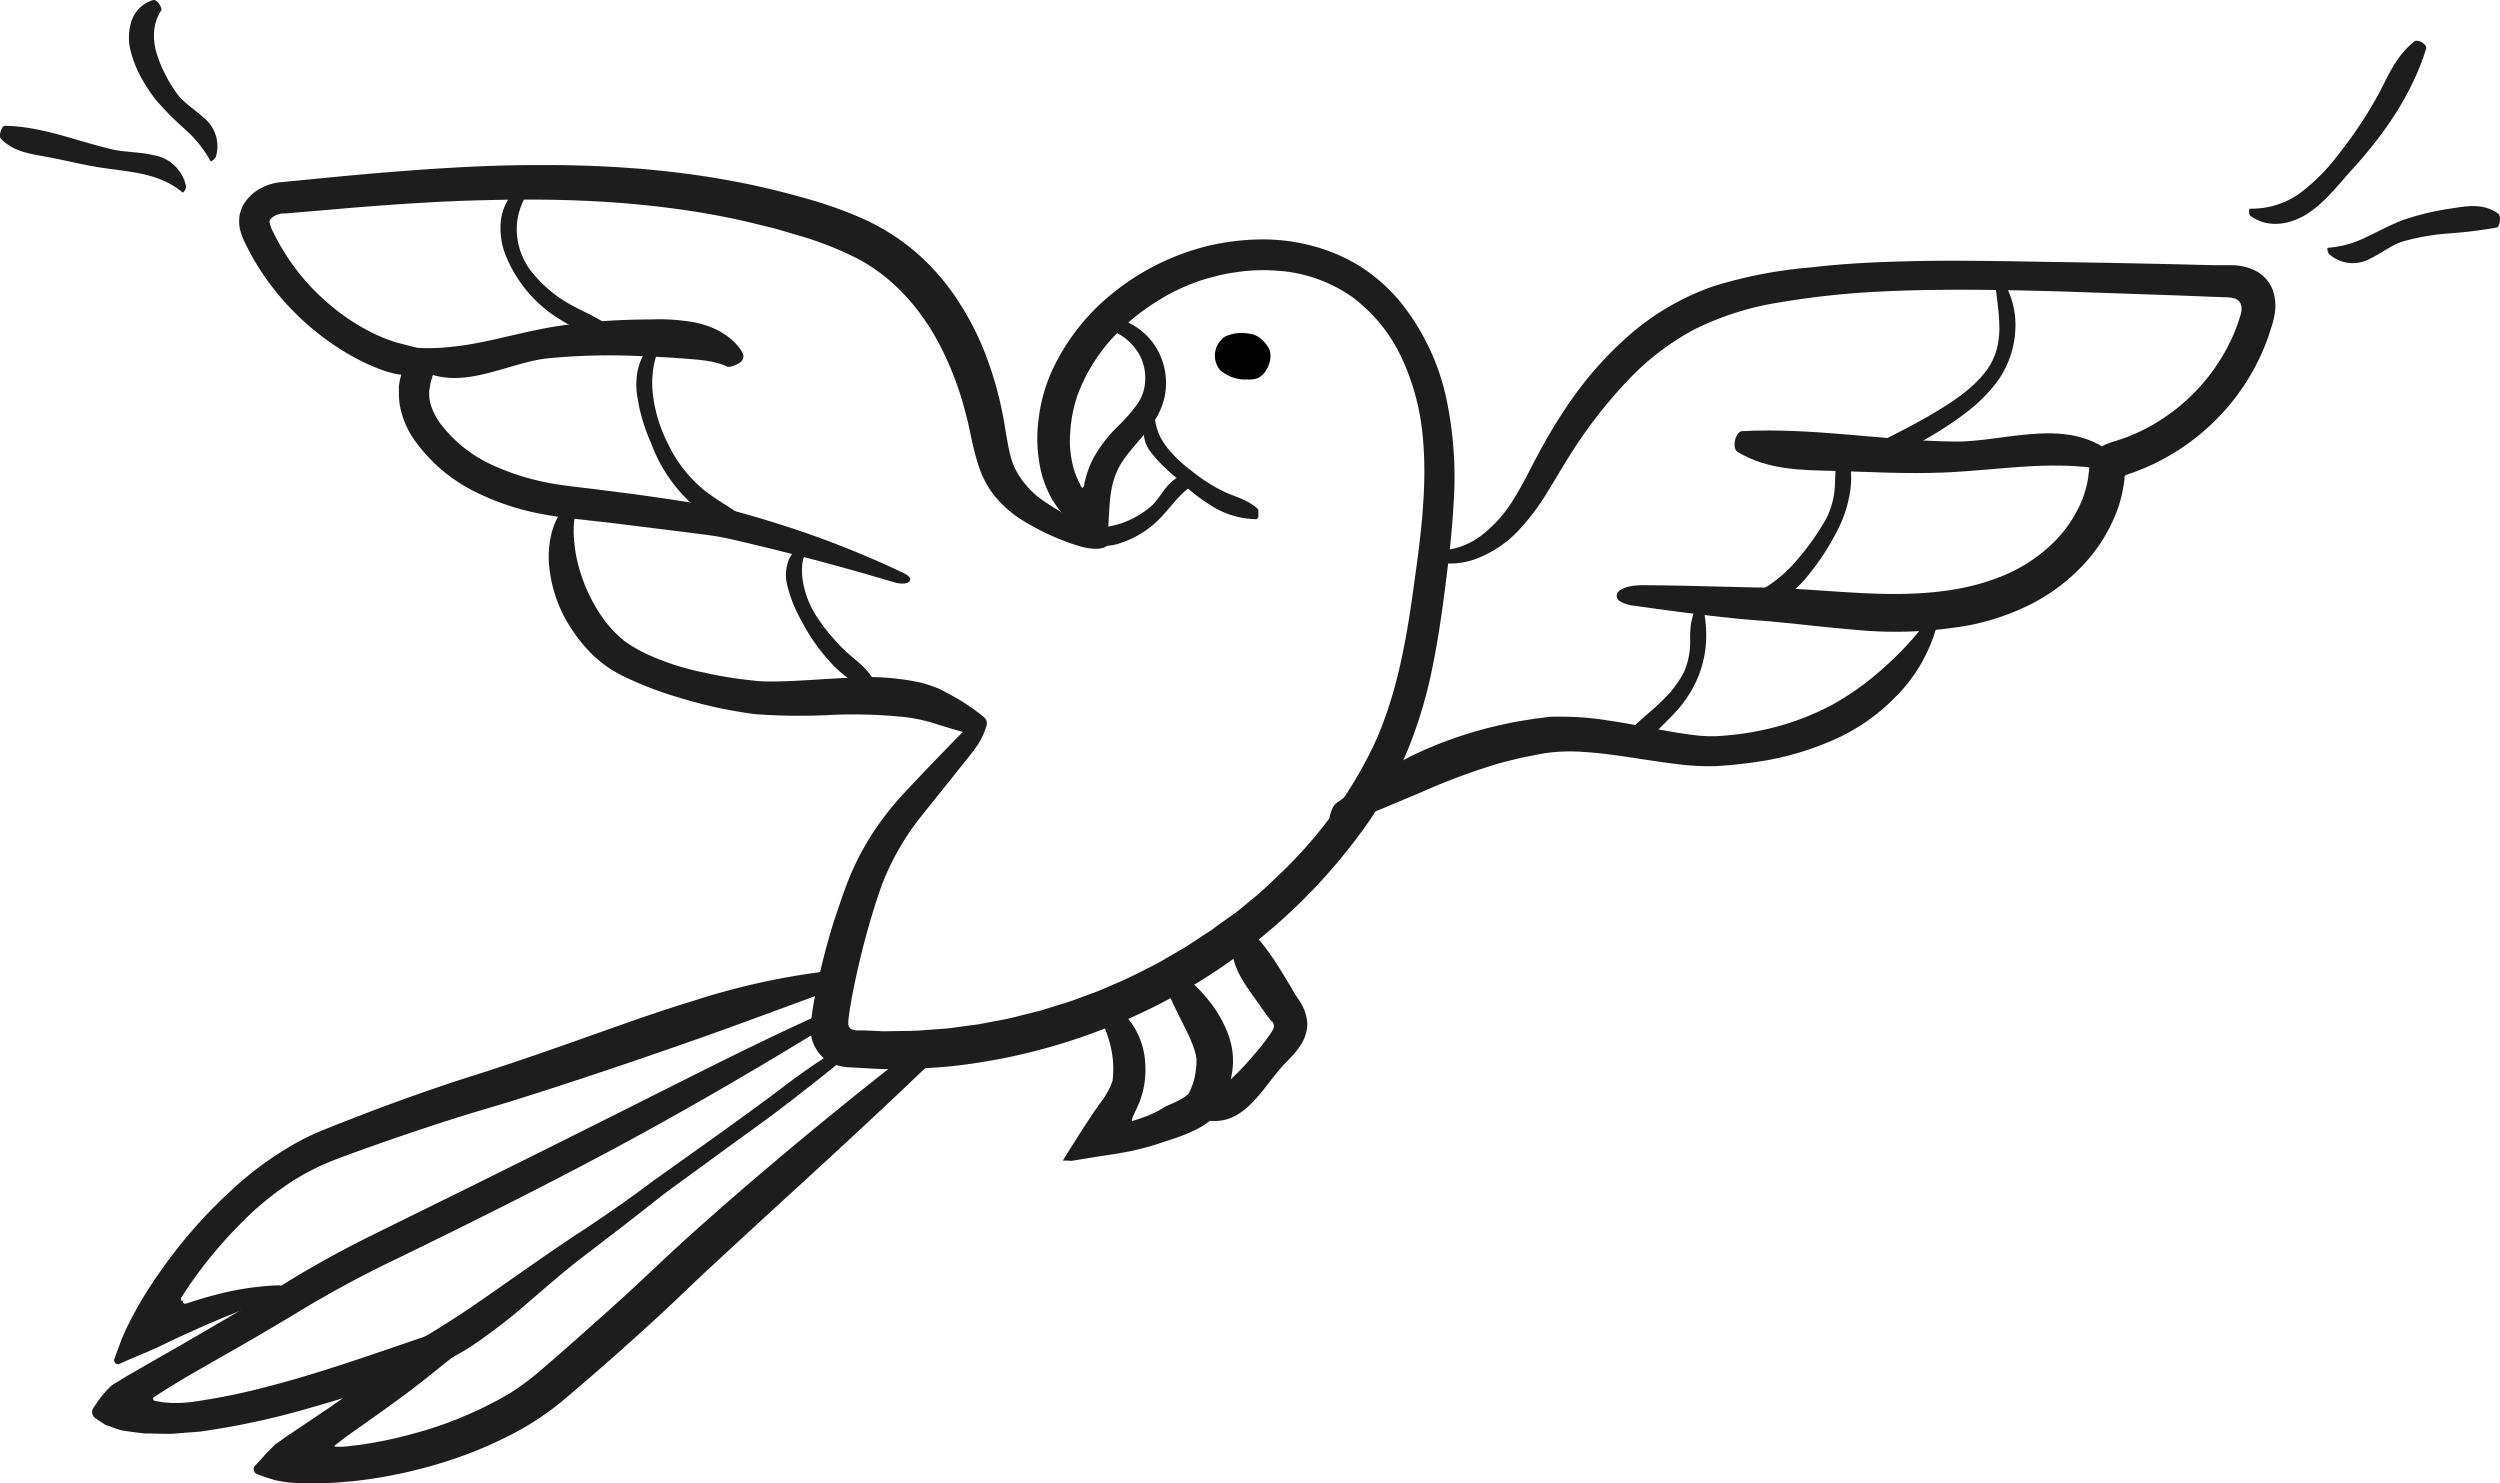 <svg xmlns="http://www.w3.org/2000/svg" id="Layer_1" data-name="Layer 1" viewBox="0 0 399.09 236.82"><defs><style>.cls-1{fill:#1d1d1d;}</style></defs><path class="cls-1" d="M212,156.39a6.78,6.78,0,0,0-.85-1.18c-.15-.17-.31-.36-.47-.51l-.44-.4a10.06,10.06,0,0,0-.95-.73c-.3-.2-.61-.38-.93-.57a14.09,14.09,0,0,0-1.88-.84c-.62-.21-1.24-.38-1.87-.53a31.66,31.66,0,0,0-7.27-.51,101.73,101.73,0,0,0-15.19,1.11c-4.15.68-8.12,1.79-12.08,2.57a48.44,48.44,0,0,1-6,.82c-1,.07-2,.09-3.05.07s-2-.11-3.25-.16a.36.36,0,0,0-.19.07l-.07.07s-.14.1-.18.16a.56.56,0,0,0-.18.69,1.52,1.52,0,0,0,.46.41.78.78,0,0,1,.33.38c3.63,3.24,7.47,3.56,11.42,2.82s7.9-2.39,11.4-2.79a101.51,101.51,0,0,1,14.69-.38c2.44.09,4.86.21,7.26.4s4.81.34,6.84,1.26c.27.19,1-.06,1.7-.4S212.44,157.23,212,156.39Z" transform="translate(-93.49 -100.12)"></path><path class="cls-1" d="M192.16,153.61c-2.08-2.43-4.7-3.28-7.07-4.58a20.86,20.86,0,0,1-6.59-5.35,11,11,0,0,1-2.51-6.53,10.18,10.18,0,0,1,.52-3.66,10.52,10.52,0,0,1,.73-1.74c.14-.26.31-.61.46-.85a1.09,1.09,0,0,1,.54-.52c.18,0-.13-.62-.5-.69-.83-.12-1.54.69-2,1a3.32,3.32,0,0,0-.65.65,9.3,9.3,0,0,0-.59.81,8.56,8.56,0,0,0-1.11,4,12,12,0,0,0,.66,4.3,20.11,20.11,0,0,0,1.74,3.57,21,21,0,0,0,6.85,6.94,37.86,37.86,0,0,0,8.55,4C191.72,155.18,192.59,154.15,192.16,153.61Z" transform="translate(-93.49 -100.12)"></path><path class="cls-1" d="M213.12,183.61a24.56,24.56,0,0,0-3.56-2.74,42.26,42.26,0,0,1-3.57-2.43,21.33,21.33,0,0,1-5.83-7.41,23.24,23.24,0,0,1-2.42-7.77,15.26,15.26,0,0,1,1.18-8.19c.14-.3-.54-.57-.81-.37-2.45,1.75-3.23,4.8-3,7.81a28.27,28.27,0,0,0,2.32,8.35,24.63,24.63,0,0,0,5.77,9,22.6,22.6,0,0,0,4.29,3.2,20.93,20.93,0,0,0,4.87,2C212.94,185.25,213.61,184.09,213.12,183.61Z" transform="translate(-93.49 -100.12)"></path><path class="cls-1" d="M267.9,184.49a53.15,53.15,0,0,1-7.52-4.21,13.86,13.86,0,0,1-4.82-5.29c-.95-1.91-1.28-4.62-1.84-7.85a56.33,56.33,0,0,0-2.64-9.73,44.69,44.69,0,0,0-4.62-9.22,36.48,36.48,0,0,0-7-8,34.79,34.79,0,0,0-4.39-3.15,38.5,38.5,0,0,0-4.7-2.39,70.59,70.59,0,0,0-9.42-3.18c-13.65-3.83-27.77-5.07-41.64-5-6.94,0-13.84.38-20.7.89q-5.15.39-10.25.87l-10.3,1a8.3,8.3,0,0,0-3.69,1.4,6.91,6.91,0,0,0-1.57,1.5,5.42,5.42,0,0,0-1.06,2.37,5.92,5.92,0,0,0,.11,2.41,10.53,10.53,0,0,0,.6,1.67c.43.86.83,1.7,1.3,2.52a41.28,41.28,0,0,0,6.66,8.79,41.78,41.78,0,0,0,8.59,6.69A33.13,33.13,0,0,0,154,159l.64.24.32.12.2.06.81.22a7.68,7.68,0,0,0,.83.19l.42.08.21,0,.11,0,0,.1a9.16,9.16,0,0,0-.37,1.79c0,.18,0,.28,0,.52l0,.82a12.65,12.65,0,0,0,.14,1.62,13.79,13.79,0,0,0,2.46,5.77,25.89,25.89,0,0,0,8.93,7.77,40.1,40.1,0,0,0,11,3.82c1.9.38,3.82.65,5.71.84l5.69.64L202.37,185c1.89.25,3.84.46,5.68.77s3.74.8,5.62,1.24q11.24,2.69,22.51,6.05c2.45.73,3.53-.49,1.66-1.41a153.75,153.75,0,0,0-20-7.87c-1.81-.57-3.64-1.12-5.51-1.65-.95-.26-1.88-.52-2.9-.76-.46-.12-1-.24-1.65-.35l-1.45-.25c-3.84-.65-7.74-1.23-11.69-1.77l-6-.77-3-.36-1.5-.18-1.39-.2a39.87,39.87,0,0,1-10.49-3.05,21.79,21.79,0,0,1-8.11-6.24,10,10,0,0,1-2-3.86c-.06-.33-.11-.65-.14-1,0-.16,0-.33,0-.5v-.13s0,0,0-.08l0-.16.12-.67.11-.67.21-.68.41-1.35.82-2.63a5.82,5.82,0,0,0-.9-.24l-1-.21-1.88-.41-1.81-.48-.9-.23c-.26-.07-.68-.17-.76-.21-.6-.23-1.21-.42-1.8-.67s-1.19-.5-1.77-.8a33.61,33.61,0,0,1-6.5-4.27,35.15,35.15,0,0,1-9.27-11.81,4.94,4.94,0,0,1-.57-1.58.41.41,0,0,1,0-.23,1,1,0,0,1,.29-.36,2.76,2.76,0,0,1,1.29-.69,3.1,3.1,0,0,1,.42-.08l.21,0,.31,0,1.27-.11,10.18-.87c6.78-.53,13.57-1,20.36-1.14,13.56-.38,27.2.25,40.4,3.1,1.65.35,3.28.78,4.92,1.17s3.24.92,4.86,1.38a52.18,52.18,0,0,1,9.24,3.62c5.78,3,10.23,8.06,13.27,13.9a51.26,51.26,0,0,1,3.67,9.24c.45,1.61.86,3.21,1.2,4.87a47.05,47.05,0,0,0,1.28,5.07,15.35,15.35,0,0,0,2.54,4.81,18,18,0,0,0,3.95,3.6,38.86,38.86,0,0,0,9.38,4.39C270.18,188.68,272.58,186.7,267.9,184.49Z" transform="translate(-93.49 -100.12)"></path><path class="cls-1" d="M246.93,217.22q-4.06,4.14-8.07,8.39c-.68.73-1.29,1.36-2,2.18s-1.39,1.6-2,2.44a43.54,43.54,0,0,0-3.53,5.33,42.83,42.83,0,0,0-2.72,5.87c-.71,1.91-1.36,3.83-2,5.76a113.37,113.37,0,0,0-3,11.84l-.15.77-.2,1.19c-.15,1-.28,1.94-.34,2.88a6.1,6.1,0,0,0,1.63,4.73,5.74,5.74,0,0,0,2,1.37,8,8,0,0,0,2.7.54l4.3.24c2.08.08,4.16,0,6.23,0,2.07-.16,4.15-.25,6.21-.49a95.67,95.67,0,0,0,24-6,91.94,91.94,0,0,0,41.89-32.81,65.42,65.42,0,0,0,6.5-12,73.71,73.71,0,0,0,3.82-13c.89-4.36,1.5-8.7,2.05-13s1.06-8.62,1.29-13a60.46,60.46,0,0,0-1.2-16.88,36.85,36.85,0,0,0-7.38-15.34,27.6,27.6,0,0,0-6.47-5.67,28.37,28.37,0,0,0-7.85-3.28,30.43,30.43,0,0,0-8.31-.93,38,38,0,0,0-8.18,1.07,38.75,38.75,0,0,0-14.58,7.15,34.36,34.36,0,0,0-10.07,12.58,25.87,25.87,0,0,0-2.2,7.8,23.3,23.3,0,0,0,.31,8.11,16.27,16.27,0,0,0,1.36,3.86l.47.92.61.92a6.88,6.88,0,0,0,.65.88c.24.28.45.59.71.84a17.73,17.73,0,0,0,3.33,2.74c.6.38,1.22.72,1.86,1.06l1,.47c.15.06.35.2.47.19l.15-.4c.22-1.8.23-3.53.38-5.44a22.07,22.07,0,0,1,.32-2.83,12.38,12.38,0,0,1,.65-2.33c1.08-3,3.78-5.19,5.81-8.06a11.47,11.47,0,0,0,2.13-5,11,11,0,0,0-.59-5.5,10.43,10.43,0,0,0-3.36-4.56,11.36,11.36,0,0,0-5.28-2.23c-1.86-.26-3,.37-3.26.82s.3.77,1.53.9a8.85,8.85,0,0,1,7,4.74,8.13,8.13,0,0,1,.75,3.95,7.28,7.28,0,0,1-.37,1.89,7.44,7.44,0,0,1-.85,1.69,26.56,26.56,0,0,1-3.08,3.54,22,22,0,0,0-3.89,5,15.82,15.82,0,0,0-1.3,3.3c-.08.28-.16.57-.22.84l0,.21c0,.05,0,0,0,.05l0,.05-.08.15c-.09.17-.15.25-.22.28a1,1,0,0,1-.34-.45.41.41,0,0,0-.07-.22,11.84,11.84,0,0,1-1-2.44,16.46,16.46,0,0,1-.54-5.78,22.19,22.19,0,0,1,1.22-6.07,28.14,28.14,0,0,1,7.22-10.67,33.58,33.58,0,0,1,5.32-4.09,31,31,0,0,1,6-3c1-.42,2.14-.71,3.22-1s2.19-.53,3.3-.67a28.65,28.65,0,0,1,6.66-.28,23.33,23.33,0,0,1,12.08,4.21,25.53,25.53,0,0,1,8,9.95,37.41,37.41,0,0,1,3.25,12.35c.8,8.2-.42,16.67-1.61,25.15s-2.79,16.82-6.33,24.36a70.55,70.55,0,0,1-14.81,20.24c-1.53,1.45-3,2.93-4.69,4.24-.82.67-1.61,1.38-2.45,2L288,247.76c-.43.31-.85.64-1.28.94l-1.33.86-2.65,1.75L280,252.9c-.92.53-1.82,1.08-2.78,1.53-1.88.95-3.76,1.94-5.72,2.74-1,.41-1.93.87-2.92,1.24l-3,1.11c-1,.39-2,.7-3,1l-3,.93-3.08.77c-1,.26-2.05.53-3.09.71l-3.12.59c-1,.22-2.09.29-3.14.45s-2.09.31-3.15.38l-3.16.23c-1.05.1-2.11.11-3.17.12l-3.17.05-2.93-.14-1.09,0a2.78,2.78,0,0,1-1.07-.19,1,1,0,0,1-.5-.9,6.58,6.58,0,0,1,.08-1.09l.15-1.09.24-1.47c.38-2.09.83-4.17,1.32-6.24a118.19,118.19,0,0,1,3.55-12.21,41.62,41.62,0,0,1,6.2-10.87l8-10C252.24,215.82,251.56,212.51,246.93,217.22Z" transform="translate(-93.49 -100.12)"></path><path class="cls-1" d="M294.3,181.4c-1.47-1.43-3.32-1.88-5.11-2.65a26.55,26.55,0,0,1-5.45-3.44,21.08,21.08,0,0,1-4-3.83,9,9,0,0,1-1.94-5.23c0-.22-.72-.08-.88.15a5,5,0,0,0,.26,5.88,26.07,26.07,0,0,0,4.21,4.2A29.5,29.5,0,0,0,287.1,181,13.74,13.74,0,0,0,294,183a.38.38,0,0,0,.29-.23.42.42,0,0,0,.08-.23v0a1,1,0,0,1,0,.15.14.14,0,0,0,0,.11s0,0,0,0a1.19,1.19,0,0,1,0-.41l0-.6v-.19s0,0,0,0A.34.34,0,0,0,294.3,181.4Z" transform="translate(-93.49 -100.12)"></path><path class="cls-1" d="M266.61,186.06a4.45,4.45,0,0,0,2.9,1.2,8,8,0,0,0,3.16-.56,15.53,15.53,0,0,0,5.46-3.3c2.48-2.34,3.93-5.23,7.1-6.49.18-.07-.25-.66-.5-.73-4.42-1.26-5.42,3-7.51,4.78a15,15,0,0,1-4.77,2.72,17.44,17.44,0,0,1-5.39.78C266.73,184.47,266.27,185.73,266.61,186.06Z" transform="translate(-93.49 -100.12)"></path><path class="cls-1" d="M354.34,196.81c5.69.81,11.44,1.58,17.34,2.15l4.36.35,4.27.42c2.88.31,5.82.64,8.83.88a67,67,0,0,0,18.83-.7,38.62,38.62,0,0,0,9.45-3.2,30,30,0,0,0,8.29-6.06,25.73,25.73,0,0,0,6-9.75,21.48,21.48,0,0,0,.71-2.87,14.25,14.25,0,0,0,.22-1.48v-.15s0,0,0,0v-.11a.31.31,0,0,1,.13-.27.57.57,0,0,1,.13-.08h0l.54-.19a36,36,0,0,0,17.21-12.57,35.34,35.34,0,0,0,5-9.47l.45-1.4a13.68,13.68,0,0,0,.5-2,7.57,7.57,0,0,0-.32-3.94,5.8,5.8,0,0,0-2.5-2.91,8.57,8.57,0,0,0-3.86-1l-1,0h-.65l-1.2,0-2.42-.06-4.83-.12-9.66-.2-16-.26c-5.29-.07-10.58-.13-15.87,0s-10.57.37-15.82,1A72,72,0,0,0,367,145.82a40.93,40.93,0,0,0-13.65,8,58.45,58.45,0,0,0-10.28,12c-1.45,2.2-2.8,4.49-4.05,6.83s-2.39,4.72-3.76,6.93a21.24,21.24,0,0,1-5,5.79,11.8,11.8,0,0,1-6.68,2.63,2.68,2.68,0,0,0-2,.63c-.28.36-.09.89.91,1.17a11.63,11.63,0,0,0,7.1-.66,17.89,17.89,0,0,0,6.35-4.38,36.83,36.83,0,0,0,4.62-6.16c1.32-2.14,2.5-4.19,3.76-6.16A75.36,75.36,0,0,1,353,161.22a41.66,41.66,0,0,1,11-8.53,46.91,46.91,0,0,1,13.71-4.32,133.28,133.28,0,0,1,15.07-1.66c10.08-.54,20.05-.32,29.25-.08l19.29.66,4.83.19,2.42.09a7.22,7.22,0,0,1,1.4.13,1.67,1.67,0,0,1,1.13.75,2.12,2.12,0,0,1,.19,1.36,5.15,5.15,0,0,1-.15.68l-.26.8c-.21.72-.51,1.42-.79,2.12a30.7,30.7,0,0,1-11.65,13.73,29.28,29.28,0,0,1-4,2.17c-.71.28-1.4.62-2.12.83l-1.08.37a11.88,11.88,0,0,0-1.63.58,4.16,4.16,0,0,0-2.27,2.28A6.29,6.29,0,0,0,427,175l-.16,1.36a16.71,16.71,0,0,1-1.23,4.18,20.59,20.59,0,0,1-5.31,7.11,25.12,25.12,0,0,1-7.74,4.65c-5.73,2.23-12.1,2.75-18.42,2.62s-12.77-.88-19.27-1-12.84-.36-19.26-.38c-2.24,0-3.85.66-4,1.44a1,1,0,0,0,.39,1.06A5.42,5.42,0,0,0,354.34,196.81Z" transform="translate(-93.49 -100.12)"></path><path class="cls-1" d="M308,231.41c1.33-.38,2.4-.77,3.47-1.16s2.09-.81,3.1-1.22l6-2.53a104,104,0,0,1,12.15-4.5c1.14-.32,2.3-.58,3.45-.88l3.5-.69a27.76,27.76,0,0,1,6.63-.27c4.67.28,9.53,1.28,14.64,1.9a38.88,38.88,0,0,0,6.63.35c2.13-.13,4.24-.34,6.33-.66A46.78,46.78,0,0,0,386,218.32a31.65,31.65,0,0,0,10.2-7.06,25.46,25.46,0,0,0,6.43-11.06c.26-1-1.17-1.38-1.69-.7a50.86,50.86,0,0,1-6.95,7.41,43.52,43.52,0,0,1-8.11,5.77,42,42,0,0,1-10.28,3.82,44.18,44.18,0,0,1-5.54.93c-.91.1-1.86.18-2.72.21a23.71,23.71,0,0,1-2.52-.07c-4.75-.49-9.7-1.73-14.78-2.46a47,47,0,0,0-7.83-.58c-.66,0-1.33,0-2,.11s-1.34.14-2,.25c-1.26.23-2.54.38-3.8.67a66.09,66.09,0,0,0-14.63,4.77A64.86,64.86,0,0,0,313.1,224c-2.16,1.34-4.2,2.85-6.2,4.28a2,2,0,0,0-.72.93,6.1,6.1,0,0,0-.4,1.16.83.83,0,0,0,.47,1,1.4,1.4,0,0,0,.42.12c.14,0,.41,0,.51,0A2.45,2.45,0,0,0,308,231.41Z" transform="translate(-93.49 -100.12)"></path><path class="cls-1" d="M370.91,172.29c4.84,2.88,10.18,2.88,15.43,3,5.74.18,11.5.49,17.26.27,9.63-.38,18.67-2.32,28.13,0,.54.14.72-1.31.3-1.76-3.68-3.9-8.14-4.66-12.77-4.48s-9.43,1.32-13.5,1.29c-11.39-.09-22.75-2.28-34.23-1.66C370.52,169.08,369.88,171.68,370.91,172.29Z" transform="translate(-93.49 -100.12)"></path><path class="cls-1" d="M392.44,173c3.66-.05,6.94-1.81,10-3.68,1.66-1,3.28-2.1,4.86-3.3a25.59,25.59,0,0,0,4.34-4.12,15.29,15.29,0,0,0,3.56-9,13.45,13.45,0,0,0-2.66-9c-.25-.32-.78.18-.72.53.27,1.53.39,2.72.53,3.89s.27,2.34.3,3.61a13.38,13.38,0,0,1-.39,3.86,10.52,10.52,0,0,1-1.72,3.56c-2.17,2.85-5.34,4.93-8.54,6.82s-6.55,3.55-9.91,5.23C391.46,171.7,391.66,173,392.44,173Z" transform="translate(-93.49 -100.12)"></path><path class="cls-1" d="M374.43,196.3a6.89,6.89,0,0,0,4.27-1.12,13.94,13.94,0,0,0,3.17-2.89A39,39,0,0,0,386.7,185a20.3,20.3,0,0,0,2.2-6.84,15.26,15.26,0,0,0,0-3.51,11.76,11.76,0,0,0-.94-3.56c-.13-.28-.74.13-.79.42-.23,1.3-.47,2.18-.58,3s-.13,1.67-.17,2.57a13.22,13.22,0,0,1-1.36,5.77,40.32,40.32,0,0,1-4.75,6.72,21.3,21.3,0,0,1-6.25,5.07C373.65,194.89,373.78,196.24,374.43,196.3Z" transform="translate(-93.49 -100.12)"></path><path class="cls-1" d="M240.67,266.57c-11.27,8.74-22.61,18-33.6,27.7-2.76,2.44-5.49,4.89-8.23,7.48s-5.26,4.94-8,7.39-5.43,4.86-8.17,7.25l-2.06,1.79c-.68.58-1.39,1.2-2,1.69a39,39,0,0,1-4,2.83,62,62,0,0,1-15.47,6.37,65.34,65.34,0,0,1-8.3,1.71L149,331l-.77.07-.87,0c-.14,0-.33,0-.45-.06s.11-.18.18-.26l1.29-1,.38-.29,1.56-1.1,3.68-2.61c2.46-1.77,4.87-3.49,7.35-5.47l14.89-11.9-18,6.15c-7.73,2.65-15.31,5.26-23,7.19a96.47,96.47,0,0,1-9.47,1.95l-.63.11-.53.07a10.38,10.38,0,0,1-1.12.14,21.59,21.59,0,0,1-2.46.1l-1.32-.09c-.45-.06-.9-.15-1.37-.23-.24,0-.46-.21-.42-.41s.24-.24.37-.36l.94-.6q1.93-1.23,4.41-2.7l8.18-4.68q4.23-2.43,8.42-4.94a178.41,178.41,0,0,1,17-9.21c11.64-5.68,23.24-11.45,34.74-17.63s22.87-12.82,34.26-19.82c2.59-1.59,2.48-3.28.26-2.3-9.84,4.33-20.23,9.61-31.15,15.09s-22.39,11.21-34.05,16.94l-8.78,4.33q-4.47,2.22-8.83,4.71-2.18,1.23-4.3,2.55l-4.11,2.51c-2.74,1.66-5.5,3.28-8.24,4.88l-4.12,2.39-1,.59-1.65.93L116.86,318l-3.22,1.85-1.47.91a4.65,4.65,0,0,0-1.23.88,17.46,17.46,0,0,0-2.27,2.84l-.39.57a1.29,1.29,0,0,0,.09,1.1.81.81,0,0,0,.35.36l.39.27.79.53.39.26.54.19,1.08.38a8,8,0,0,0,1.11.35l1.38.19,1.36.18c.23,0,.45.07.69.09l.77,0,3,.07c1,0,2.14-.14,3.19-.21l1.58-.12c.26,0,.54-.05.78-.09l.66-.09a124.67,124.67,0,0,0,17-3.77c5.54-1.57,11-3.38,16.43-5.18l-1.79-3.34c-2.49,2-5.21,3.85-7.88,5.73l-4,2.8-5.65,3.8c-1,.64-1.88,1.29-2.79,1.93l-.35.24c-.09.08-.15.15-.22.22l-.44.44c-.28.29-.61.61-.81.84l-1.3,1.44c-.2.21-.41.4-.59.63a.94.94,0,0,0,.35,1.09l.9.34a9.55,9.55,0,0,0,1,.34l1,.32c.36.11.85.16,1.28.25a19.77,19.77,0,0,0,3,.25c1.06,0,2.17,0,3.28,0s2.25-.06,3.4-.18l1.72-.14,1.29-.16c1.68-.2,3.35-.48,5-.81A76.48,76.48,0,0,0,166,333a65.35,65.35,0,0,0,9.35-4,44.34,44.34,0,0,0,8.49-5.72c5.06-4.28,10-8.64,14.87-13.13,1.22-1.12,2.42-2.26,3.62-3.41l3.56-3.38,7.23-6.68c9.68-8.89,19.4-17.7,28.83-26.79a11.71,11.71,0,0,0,2.15-2.74c.46-.82.5-1.46.29-1.75l-.09-.11.45.26-.81-.47a2.32,2.32,0,0,0-.65-.09h-.16l-.26.11a5.28,5.28,0,0,0-.62.32A15.19,15.19,0,0,0,240.67,266.57Z" transform="translate(-93.49 -100.12)"></path><path class="cls-1" d="M224.45,255.3a113.7,113.7,0,0,0-20.19,4.56c-6.59,2-13.09,4.4-19.58,6.68q-5.31,1.88-10.63,3.66c-1.79.6-3.5,1.15-5.31,1.72s-3.65,1.18-5.45,1.8q-5.4,1.84-10.7,3.85l-5.3,2.05-2.67,1.08c-.93.39-1.85.82-2.74,1.27a53.14,53.14,0,0,0-11.51,8.22,78.19,78.19,0,0,0-9.22,10.07c-.69.89-1.35,1.81-2,2.73l-1,1.42-1.1,1.7a61.17,61.17,0,0,0-3.57,6.47c-.2.49-.45,1-.63,1.48l-.53,1.42-.5,1.4a.68.68,0,0,0,0,.74.61.61,0,0,0,.73.23c1.85-.86,3.78-1.61,6-2.6,1.68-.82,3.34-1.6,5.06-2.38l2.45-1.1,2.33-1c3.1-1.29,6.28-2.53,9.51-3.57,1.31-.4,1.18-1.92,0-1.9a45.72,45.72,0,0,0-10.33,1.61c-.86.22-1.73.47-2.6.74l-1.31.42-.33.11c-.1,0-.25.09-.24.06l-.11,0c-.28-.09-.33-.22-.31-.34a.49.49,0,0,1,.14-.25.65.65,0,0,1-.17.1.18.18,0,0,1-.26-.12.52.52,0,0,1,0-.14v-.14s0,0,.07-.13c.54-.83,1.08-1.66,1.65-2.47a70.78,70.78,0,0,1,7.51-9,48.49,48.49,0,0,1,8.53-7.06,40.38,40.38,0,0,1,4.7-2.55c1.59-.72,3.36-1.35,5.12-2q5.28-1.92,10.62-3.7c3.56-1.19,7.13-2.33,10.72-3.38s7.25-2.23,10.85-3.39q10.77-3.51,21.42-7.25c7.1-2.48,14.14-5.13,21.15-7.69a3.33,3.33,0,0,0,1.41-.92,2.93,2.93,0,0,0,.73-1.16.82.82,0,0,0-.42-1,2.32,2.32,0,0,0-1-.25A3.63,3.63,0,0,0,224.45,255.3Z" transform="translate(-93.49 -100.12)"></path><path class="cls-1" d="M228.77,266.66a117.18,117.18,0,0,0-10.16,6.9c-3.28,2.51-6.65,4.91-10,7.34l-11,7.84c-3.63,2.73-7.26,5.26-11,7.73-6.21,4.06-12.1,8.35-18.12,12.47-3,2-6.11,4-9.31,5.77s-6.55,3.38-9.84,5.18c-.73.44-.61,1.17.09,1.05a72.26,72.26,0,0,0,10.21-1.74,33.45,33.45,0,0,0,9.83-4.67,93.09,93.09,0,0,0,8.77-6.87c2.78-2.38,5.46-4.7,8-6.67,3.6-2.75,7.22-5.51,10.77-8.32l2.67-2.09,2.73-2,5.49-4c3.64-2.68,7.35-5.27,10.91-8s7.11-5.54,10.57-8.39C230.67,267.19,230.27,265.78,228.77,266.66Z" transform="translate(-93.49 -100.12)"></path><path d="M293.32,153.47a6.57,6.57,0,0,0-4.19.34,3.63,3.63,0,0,0-.89,5.36,6,6,0,0,0,4.41,1.52,3.7,3.7,0,0,0,1.69-.24,3,3,0,0,0,1.07-.92c.87-1.18,1.28-3,.42-4.16C294.55,153.56,293.32,153.47,293.32,153.47Z" transform="translate(-93.49 -100.12)"></path><path class="cls-1" d="M279.59,257.74c1.11,2.62,2.36,5,3.41,7.15a21.23,21.23,0,0,1,1.24,3.07l.17.66c0,.19.07.4.08.58a2.46,2.46,0,0,0,0,.26s0,.07,0,.14v.24c0,.32-.05.63-.09.94a10.18,10.18,0,0,1-1.07,3.74.69.69,0,0,1-.05.13c0,.05-.15.15-.24.25a7.12,7.12,0,0,1-1,.67c-.39.23-.84.45-1.31.67l-.74.32a4.06,4.06,0,0,0-.56.26,14.13,14.13,0,0,1-2.37,1.26c-.51.22-1.12.44-1.82.68-.33.1-.78.27-1.08.33a1.66,1.66,0,0,1,.06-.33c.13-.54.62-1.35,1.16-2.67a15.84,15.84,0,0,0,.74-2.61,15,15,0,0,0,.2-3.46,12.36,12.36,0,0,0-2.14-6.48,27.54,27.54,0,0,0-4.8-5.11c-.51-.44-1.37.75-1.16,1.37.79,2.35,1.64,4.29,2.14,5.84a16.94,16.94,0,0,1,.81,3.95,16.36,16.36,0,0,1,0,2.22,4.93,4.93,0,0,1-.05.54v.2l-.06.16-.22.63a8.71,8.71,0,0,1-.73,1.41c-.25.49-.65,1-1,1.47-1.41,2-2.59,3.81-3.52,5.28-.83,1.32-1.65,2.62-2.44,3.89h.53l.41,0,.37.06.83-.14,3.08-.5c1.94-.29,3.75-.56,5.53-.91a43.74,43.74,0,0,0,5.44-1.51c.91-.29,1.92-.62,2.49-.84s1.35-.51,2-.83a14.44,14.44,0,0,0,2.06-1.12,8.78,8.78,0,0,0,1-.79,6.49,6.49,0,0,0,.95-1.07,15.19,15.19,0,0,0,2.29-6.19,14.94,14.94,0,0,0,.19-1.6c0-.3,0-.6,0-.89l-.06-.87a12.78,12.78,0,0,0-.81-3.22,19.4,19.4,0,0,0-3.18-5.36,23,23,0,0,0-4.39-4.16C281,254.8,279.11,256.63,279.59,257.74Z" transform="translate(-93.49 -100.12)"></path><path class="cls-1" d="M290.19,250.25c-.36,3.77,1.66,6.48,3.69,9.35l1.68,2.37.44.6a3.29,3.29,0,0,0,.34.43l.25.22a1,1,0,0,1,.26.65,1.12,1.12,0,0,1-.08.47,8,8,0,0,1-.51.86,38.2,38.2,0,0,1-2.67,3.4c-1,1.15-2,2.29-3.13,3.34a19,19,0,0,1-7.74,4.81c-.36.11.43,1.35.9,1.53,4.23,1.66,6.9.51,9.15-1.54s4-5,6-7c.35-.36.71-.76,1.07-1.13s.71-.84,1.07-1.34a6.61,6.61,0,0,0,1.28-3.65A7.17,7.17,0,0,0,301,260c-.48-.75-1-1.52-1.43-2.3-1.88-3.12-3.76-6.39-6.53-9.08C292.58,248.12,290.26,249.44,290.19,250.25Z" transform="translate(-93.49 -100.12)"></path><path class="cls-1" d="M478.89,106.76c-2.88,2.27-4.11,5.39-5.67,8.32a64.34,64.34,0,0,1-5.91,9,32.3,32.3,0,0,1-6.15,6.48,13.1,13.1,0,0,1-8.42,2.87c-.34,0-.28,1,.05,1.19,2.95,2.08,6.6,1.3,9.36-.59s4.85-4.7,6.71-6.73c5.23-5.7,9.69-12.16,11.93-19.41C481,107.26,479.5,106.27,478.89,106.76Z" transform="translate(-93.49 -100.12)"></path><path class="cls-1" d="M492.31,134.23c-2.31-1.66-4.87-1.26-7.29-.86a41.75,41.75,0,0,0-7.82,1.84c-2.1.77-4,1.85-5.94,2.74a16.19,16.19,0,0,1-6.13,1.72c-.27,0,0,1,.32,1.14a5.67,5.67,0,0,0,6.26.67c1.83-.84,3.6-2.28,5.34-2.81a36.53,36.53,0,0,1,7.45-1.29,74.17,74.17,0,0,0,7.59-.94C492.54,136.34,492.8,134.58,492.31,134.23Z" transform="translate(-93.49 -100.12)"></path><path class="cls-1" d="M93.65,122.3c2.1,2.09,4.68,2.37,7.24,2.85,2.78.51,5.53,1.21,8.35,1.67,4.69.76,9.53.79,13.36,4,.21.18.66-.68.58-1a6.31,6.31,0,0,0-5.11-4.91c-2.32-.58-4.91-.47-6.91-1-5.59-1.33-11-3.6-16.88-3.71C93.77,120.16,93.2,121.85,93.65,122.3Z" transform="translate(-93.49 -100.12)"></path><path class="cls-1" d="M117.94,100.13a5.18,5.18,0,0,0-3.53,3.59,8.65,8.65,0,0,0,0,4.79,18.19,18.19,0,0,0,1.72,4.17,25.68,25.68,0,0,0,2.27,3.42,49.38,49.38,0,0,0,4.67,4.7,19,19,0,0,1,4,5c.12.24.85-.42.91-.76a5.81,5.81,0,0,0-1.82-6c-1.43-1.35-3.38-2.5-4.44-4a21,21,0,0,1-1.93-3.22,18.05,18.05,0,0,1-1.35-3.38,9.5,9.5,0,0,1-.34-3.37,6.83,6.83,0,0,1,1.11-3.24C119.47,101.6,118.71,100,117.94,100.13Z" transform="translate(-93.49 -100.12)"></path><path class="cls-1" d="M352.44,220.08c2.71-.44,4.51-2.23,6.29-4,1-1,1.94-1.92,2.87-3a19.35,19.35,0,0,0,2.34-3.54,17.24,17.24,0,0,0,1.87-6.58,19.52,19.52,0,0,0-.65-6.68c-.08-.28-.74,0-.83.32a20.08,20.08,0,0,0-.86,2.91,15.82,15.82,0,0,0-.18,2.5,12,12,0,0,1-1,5.45,19.06,19.06,0,0,1-2.13,3.14,33.25,33.25,0,0,1-2.74,2.69c-2,1.74-3.93,3.45-5.8,5.31C351.28,219,351.86,220.17,352.44,220.08Z" transform="translate(-93.49 -100.12)"></path><path class="cls-1" d="M250.55,214.59a32.26,32.26,0,0,0-4.68-3.2c-.82-.47-1.66-.91-2.51-1.33a21.66,21.66,0,0,0-3-1,41,41,0,0,0-11.78-.72c-4.08.18-8.05.55-11.7.57-.91,0-1.79,0-2.61-.09s-1.88-.21-2.8-.33c-1.88-.26-3.73-.57-5.55-1a41.09,41.09,0,0,1-8.79-2.78,22.56,22.56,0,0,1-3.92-2.23,18.86,18.86,0,0,1-3.17-3.26,25.94,25.94,0,0,1-4.11-8.45,22,22,0,0,1-.81-4.7,15.34,15.34,0,0,1,.35-4.7c.16-.65-1.28-1.05-1.74-.48a11.14,11.14,0,0,0-2.21,4.43,15.74,15.74,0,0,0-.38,5,22,22,0,0,0,3.45,10,25.16,25.16,0,0,0,3.58,4.41,19.71,19.71,0,0,0,2.34,1.89l.63.43.58.33c.39.22.78.44,1.17.63a56.52,56.52,0,0,0,9.1,3.5,73.22,73.22,0,0,0,12,2.61,95.44,95.44,0,0,0,12.16.13,80.77,80.77,0,0,1,11.58.32,26.41,26.41,0,0,1,5.57,1.24q2.79.87,5.66,1.63C250.29,217.87,251.81,215.62,250.55,214.59Z" transform="translate(-93.49 -100.12)"></path><path class="cls-1" d="M233.08,208.9c-1.13-2.14-2.87-3.25-4.47-4.7a29.79,29.79,0,0,1-2.44-2.57,28,28,0,0,1-2.11-2.79,14.6,14.6,0,0,1-1.39-2.51,15.61,15.61,0,0,1-.91-2.86,10.45,10.45,0,0,1-.21-3,4.61,4.61,0,0,1,1-2.72c.13-.13-.46-.58-.73-.51a3.91,3.91,0,0,0-2.51,2.5,6.7,6.7,0,0,0-.25,3.35,21.48,21.48,0,0,0,2.34,6.07,30.15,30.15,0,0,0,4.46,6.46,18.09,18.09,0,0,0,6.18,4.6C232.49,210.4,233.32,209.36,233.08,208.9Z" transform="translate(-93.49 -100.12)"></path></svg>